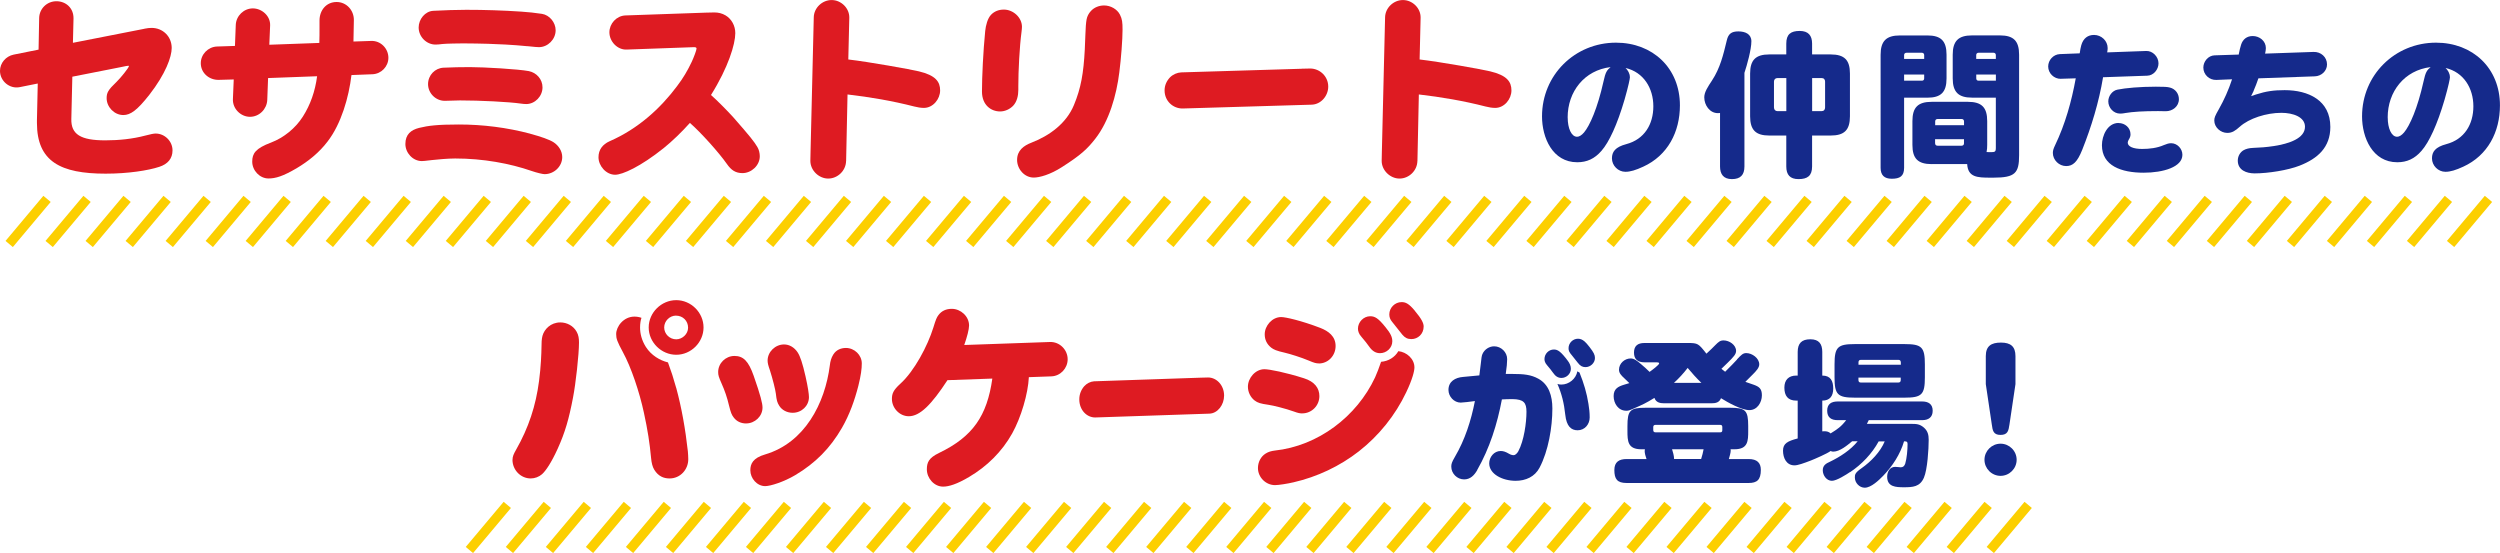 <?xml version="1.0" encoding="UTF-8"?>
<svg id="_レイヤー_2" data-name="レイヤー 2" xmlns="http://www.w3.org/2000/svg" viewBox="0 0 550.22 121.73">
  <defs>
    <style>
      .cls-1 {
        fill: #152a8b;
      }

      .cls-2 {
        fill: none;
        stroke: #fccf00;
        stroke-miterlimit: 10;
        stroke-width: 2.1px;
      }

      .cls-3 {
        fill: #de1b22;
      }
    </style>
  </defs>
  <g id="design">
    <g>
      <g>
        <path class="cls-3" d="M31.78,6.32c.66-.13,1.15-.18,1.59-.18,2.48,0,4.42,1.9,4.42,4.42,0,1.94-1.33,5.7-4.95,10.34-2.65,3.36-4.11,4.42-5.7,4.42-1.99,0-3.67-1.77-3.67-3.71,0-1.19.31-1.81,2.17-3.58.88-.84,2.74-3.14,2.74-3.49,0-.09-.18-.09-.66,0-.22.04-.66.13-1.06.22l-10.74,2.12-.22,9.28c-.09,3.4,2.03,4.73,7.47,4.73,3.01,0,6.01-.31,8.84-1.06,1.15-.31,1.86-.44,2.25-.44,1.99,0,3.71,1.68,3.71,3.71,0,1.77-1.02,3.01-2.92,3.62-2.43.8-6.85,1.5-11.8,1.5-9.9,0-15.12-2.65-15.12-11.18v-.57l.18-8.09-3.98.8c-2.25.44-4.33-1.37-4.33-3.58,0-1.72,1.28-3.23,3.01-3.58l5.48-1.1.13-6.94c.04-2.08,1.72-3.71,3.8-3.71s3.8,1.5,3.76,3.8l-.13,5.35,15.74-3.09Z"/>
        <path class="cls-3" d="M70.28,9.46c.04-1.15.04-2.3.04-3.45v-1.5c0-2.21,1.46-4.07,3.76-4.07,2.17,0,3.8,1.81,3.8,3.93,0,.57-.04,3.18-.09,4.77l3.89-.13c2.08-.09,3.8,1.64,3.8,3.71,0,1.9-1.55,3.54-3.49,3.62l-4.64.18c-.57,4.86-2.25,10.74-5.26,14.63-1.81,2.39-4.2,4.33-6.81,5.88-3.01,1.77-4.64,2.25-6.19,2.25-1.95,0-3.58-1.77-3.58-3.71,0-1.81.75-2.92,4.16-4.2,2.78-1.06,5.35-3.14,6.98-5.7,1.68-2.65,2.7-5.57,3.14-8.89l-10.79.4-.18,4.82c-.09,2.03-1.77,3.71-3.8,3.71s-3.85-1.77-3.76-3.89l.18-4.33-3.32.09c-2.08.04-3.93-1.5-3.93-3.67,0-1.94,1.59-3.58,3.54-3.67l3.98-.13.18-4.64c.09-1.99,1.77-3.62,3.76-3.62s3.89,1.68,3.8,3.76l-.18,4.24,11.01-.4Z"/>
        <path class="cls-3" d="M116.71,29.44c2.3.62,4.24,1.28,5.17,1.9,1.06.71,1.86,1.9,1.86,3.23,0,2.08-1.81,3.76-3.89,3.76-.4,0-1.72-.31-2.87-.71-4.73-1.64-10.65-2.74-16.8-2.74-1.64,0-3.98.22-5.13.35-1.41.18-1.99.22-2.21.22-1.99,0-3.62-1.81-3.62-3.76,0-2.12,1.24-3.09,3.01-3.54,1.99-.49,4.02-.75,8.75-.75,5.3,0,10.56.66,15.74,2.03ZM116.05,10.17c-3.01-.31-6.94-.49-8.62-.53-1.5-.04-3.76-.09-5.48-.09-.66,0-3.76.04-4.51.13-.71.09-1.19.13-1.59.13-1.99,0-3.71-1.72-3.71-3.76,0-1.81,1.41-3.58,3.23-3.67,2.21-.13,5.39-.22,7.25-.22,4.07,0,8.09.13,12.11.4,1.41.09,3.14.27,4.55.49,1.68.27,3.01,1.9,3.01,3.62,0,1.99-1.72,3.71-3.67,3.71-.27,0-.93-.04-2.56-.22ZM114.72,22.81c-2.74-.4-9.15-.71-13.48-.71-.49,0-2.83.09-3.36.09-1.99,0-3.67-1.68-3.67-3.67s1.55-3.54,3.4-3.62c1.81-.09,3.98-.13,5.83-.13,3.05,0,10.65.44,12.95.88,1.72.35,3.01,1.81,3.01,3.58,0,1.94-1.64,3.67-3.58,3.67-.35,0-.75-.04-1.1-.09Z"/>
        <path class="cls-3" d="M146.09,32.58c-5.13,4.11-9.11,5.88-10.7,5.88-1.99,0-3.67-1.95-3.67-3.85,0-1.64.88-2.83,2.48-3.54,6.28-2.74,11.18-7.25,14.81-12.11,1.41-1.86,2.3-3.4,3.23-5.35.4-.84,1.06-2.56,1.06-2.92,0-.22-.18-.31-.57-.31l-14.81.53c-2.03.09-3.8-1.77-3.8-3.8,0-1.9,1.55-3.62,3.49-3.71l17.81-.62c.97-.04,1.37-.04,1.81-.04.84,0,1.68.18,2.48.66,1.33.8,2.12,2.3,2.12,3.89,0,2.43-1.55,7.56-5.35,13.62,1.37,1.19,3.71,3.58,4.95,4.95,3.76,4.29,4.51,5.26,5.26,6.5.35.57.53,1.37.53,2.03,0,2.03-1.86,3.71-3.8,3.71-1.5,0-2.48-.62-3.45-2.03-1.77-2.52-5.7-6.9-8.13-9.02-1.77,1.99-3.98,4.11-5.75,5.53Z"/>
        <path class="cls-3" d="M186.21,35.45c-.04,2.12-1.86,3.85-3.93,3.85s-3.93-1.81-3.93-3.89c0-.31,0-.84.04-1.94l.71-29.66c.04-2.08,1.86-3.8,3.93-3.8s3.93,1.77,3.89,3.89l-.22,9.19c4.55.53,13.7,2.17,15.52,2.61,3.71.88,4.69,2.3,4.69,4.2s-1.55,3.85-3.58,3.85c-.62,0-1.46-.13-2.12-.31-4.82-1.24-9.77-2.08-14.68-2.65l-.31,14.68Z"/>
        <path class="cls-3" d="M224.83,6.98c-.44,3.27-.71,8.62-.71,11.94v.88c0,1.19-.27,2.56-1.15,3.49-.75.75-1.77,1.24-2.87,1.24-1.94,0-3.98-1.37-3.98-4.38,0-3.23.27-8.89.71-13.31.13-1.28.53-2.79,1.28-3.58.71-.75,1.68-1.15,2.83-1.15,2.03,0,3.98,1.72,3.98,3.8,0,.18-.04.75-.09,1.06ZM223.85,35.19c0-2.08,1.46-3.14,3.18-3.8,4.02-1.55,7.69-4.29,9.33-8.27,1.55-3.71,2.12-7.03,2.39-12.24.04-.84.09-2.03.13-3.23.04-1.46.13-2.65.27-3.4.13-.66.44-1.28.93-1.81.75-.84,1.86-1.24,2.92-1.24,1.41,0,2.87.8,3.49,2.03.49.97.57,1.68.57,3.32,0,2.12-.31,6.28-.71,9.37-.62,5.04-2.25,10.74-5.3,14.63-1.72,2.21-3.18,3.58-7.34,6.23-2.61,1.68-4.95,2.3-6.19,2.3-2.08,0-3.67-1.9-3.67-3.89Z"/>
        <path class="cls-3" d="M286.54,15.12c.88-.04,1.37-.04,1.81-.04,2.12,0,3.98,1.72,3.98,3.98,0,2.03-1.59,3.93-3.67,3.98l-27.01.8c-.84.04-1.19.04-1.41.04-2.08,0-3.93-1.64-3.93-3.98,0-1.11.44-2.08,1.19-2.87.66-.66,1.59-1.06,2.48-1.1l26.57-.8Z"/>
        <path class="cls-3" d="M311.95,35.45c-.04,2.12-1.86,3.85-3.93,3.85s-3.93-1.81-3.93-3.89c0-.31,0-.84.04-1.94l.71-29.66c.04-2.08,1.86-3.8,3.93-3.8s3.93,1.77,3.89,3.89l-.22,9.19c4.55.53,13.7,2.17,15.52,2.61,3.71.88,4.69,2.3,4.69,4.2s-1.55,3.85-3.58,3.85c-.62,0-1.46-.13-2.12-.31-4.82-1.24-9.77-2.08-14.68-2.65l-.31,14.68Z"/>
        <path class="cls-1" d="M358.73,16.94c0,.34-.31,1.94-1.19,5-1.6,5.47-3.4,9.35-5.07,11.25-1.53,1.77-3.23,2.52-5.34,2.52-5.44,0-7.75-5.41-7.75-10.1,0-9.08,7.21-16.22,16.28-16.22,8.09,0,14.07,5.61,14.07,13.8,0,5.81-2.65,11.02-8.09,13.5-1.63.75-2.82,1.12-3.91,1.12-1.6,0-2.96-1.36-2.96-2.96,0-1.43.71-2.48,3.16-3.13,3.98-1.05,5.95-4.35,5.95-8.33s-2.14-7.51-6.12-8.43c.51.48.95,1.22.95,1.97ZM345.03,25.85c0,2.41.82,4.25,2.07,4.25.44,0,.99-.31,1.53-.95,1.26-1.5,2.96-5.3,4.28-11.22.44-2.01.71-2.45,1.56-3.16-5.75.68-9.45,5.37-9.45,11.08Z"/>
        <path class="cls-1" d="M383.93,36.63c0,1.87-.88,2.79-2.75,2.79s-2.62-1.09-2.62-2.79v-11.76c-.17.03-.31.03-.48.03-1.8,0-2.99-1.77-2.99-3.47,0-1.16.78-2.31,1.7-3.71,1.8-2.75,2.48-5.61,3.26-8.84.34-1.46,1.05-1.97,2.55-1.97s2.86.58,2.86,2.18c0,1.8-.95,5.2-1.53,6.94v20.6ZM398.82,36.63c0,2.07-1.02,2.79-2.99,2.79-1.87,0-2.69-.95-2.69-2.79v-6.8h-3.74c-2.99,0-4.22-1.22-4.22-4.25v-9.38c0-2.99,1.22-4.22,4.22-4.22h3.74v-2.38c0-2.07.99-2.79,2.96-2.79,1.87,0,2.72.99,2.72,2.79v2.38h4.08c3.03,0,4.25,1.22,4.25,4.22v9.38c0,3.03-1.22,4.25-4.25,4.25h-4.08v6.8ZM393.15,17.18h-1.94c-.48,0-.78.31-.78.78v5.68c0,.51.31.82.78.82h1.94v-7.28ZM400.9,24.46c.51,0,.78-.31.78-.82v-5.68c0-.48-.27-.78-.78-.78h-2.07v7.28h2.07Z"/>
        <path class="cls-1" d="M419.07,36.93c0,1.87-.95,2.41-2.72,2.41-1.63,0-2.45-.78-2.45-2.41V12.05c0-3.03,1.26-4.25,4.25-4.25h6.05c2.99,0,4.21,1.22,4.21,4.25v5.2c0,3.03-1.22,4.25-4.21,4.25h-5.13v15.43ZM423.49,12.12c0-.31-.2-.51-.51-.51h-3.37c-.34,0-.54.2-.54.51v.85h4.42v-.85ZM419.07,17.76h3.91c.31,0,.51-.17.51-.51v-.85h-4.42v1.36ZM425.15,36.12c-3.03,0-4.25-1.22-4.25-4.22v-5.24c0-3.03,1.22-4.25,4.25-4.25h7.96c3.03,0,4.25,1.22,4.25,4.25v5.24c0,.58-.03.99-.14,1.56.24.03.48.03.71.03,1.16,0,1.33-.03,1.33-.99v-11.01h-5.24c-2.99,0-4.25-1.22-4.25-4.25v-5.2c0-3.03,1.26-4.25,4.25-4.25h6.15c2.99,0,4.21,1.22,4.21,4.25v22.13c0,3.91-.85,4.93-5.61,4.93h-.75c-2.86,0-4.9-.1-5.07-2.99h-7.82ZM432.26,27.55v-.82c0-.34-.2-.54-.54-.54h-5.27c-.34,0-.54.2-.54.54v.82h6.36ZM425.9,31.56c0,.31.2.51.54.51h5.27c.34,0,.54-.2.54-.51v-.92h-6.36v.92ZM439.26,12.97v-.85c0-.31-.2-.51-.51-.51h-3.3c-.31,0-.51.2-.51.51v.85h4.32ZM434.95,16.4v.85c0,.34.2.51.51.51h3.81v-1.36h-4.32Z"/>
        <path class="cls-1" d="M453.57,17.35c-1.5.03-2.79-1.22-2.79-2.72,0-1.39,1.12-2.65,2.55-2.72l4.39-.17c.1-.71.2-1.29.34-1.77.44-1.56,1.46-2.28,2.82-2.28,1.6,0,2.99,1.29,2.99,2.89,0,.24-.03.54-.1.95l8.57-.31c1.43-.07,2.72,1.26,2.72,2.72,0,1.36-1.09,2.69-2.48,2.72l-9.72.34c-.92,5.51-2.55,10.85-4.59,15.98-1.09,2.72-2.07,3.57-3.54,3.57-1.56,0-2.92-1.33-2.92-2.89,0-.54.14-.95.48-1.67,2.24-4.66,3.64-9.69,4.56-14.75l-3.26.1ZM466.28,27.08c1.39,0,2.62,1.02,2.62,2.48,0,.41-.1.71-.41,1.22-.1.17-.2.41-.2.61,0,.85,1.19,1.39,3.16,1.39,1.63,0,3.3-.2,4.79-.85.65-.27,1.09-.41,1.6-.41,1.36,0,2.48,1.22,2.48,2.55,0,2.69-4.22,3.94-8.53,3.94-4.93,0-9.18-1.53-9.18-6.05,0-2.11,1.22-4.9,3.67-4.9ZM467.64,24.9c-.37.07-.71.1-1.05.1-1.43,0-2.58-1.29-2.58-2.69,0-1.16.85-2.35,2.01-2.58,1.8-.37,5.03-.65,8.46-.65,1.8,0,2.52.03,3.13.2,1.16.31,1.94,1.33,1.94,2.55,0,1.6-1.39,2.65-2.89,2.65-.58,0-1.16-.03-1.7-.03-3.26,0-5.51.14-7.31.44Z"/>
        <path class="cls-1" d="M496.02,19.97c-.2.44-.37.78-.58,1.19.31-.1.78-.27,1.09-.37,2.21-.71,3.91-.95,6.29-.95,5.2,0,10.06,2.21,10.06,8.09,0,4.52-2.79,6.97-6.77,8.53-2.52.99-6.9,1.7-9.89,1.7-1.8,0-3.71-.71-3.71-2.82,0-.95.51-1.87,1.33-2.31.51-.27,1.12-.44,2.01-.48,1.7-.07,2.79-.14,4.62-.41,3.3-.51,6.83-1.67,6.83-4.25,0-2.14-2.62-3.06-5.2-3.06-3.3,0-7.11,1.22-9.15,3.06-.99.88-1.67,1.36-2.75,1.36-1.46,0-2.86-1.22-2.86-2.72,0-.61.14-.99.99-2.48,1.19-2.11,2.14-4.22,2.92-6.6l-3.43.14c-1.56.07-2.89-1.16-2.89-2.72,0-1.36,1.09-2.65,2.48-2.69l5.3-.17c.17-.88.34-1.6.54-2.21.37-1.12,1.22-1.87,2.55-1.87,1.5,0,2.89,1.09,2.89,2.65,0,.31-.07.82-.17,1.22l10.64-.37c1.63-.07,2.99,1.12,2.99,2.75,0,1.46-1.26,2.58-2.69,2.62l-12.41.44c-.41,1.19-.61,1.7-1.05,2.72Z"/>
        <path class="cls-1" d="M539.21,16.94c0,.34-.31,1.94-1.19,5-1.6,5.47-3.4,9.35-5.07,11.25-1.53,1.77-3.23,2.52-5.34,2.52-5.44,0-7.75-5.41-7.75-10.1,0-9.08,7.21-16.22,16.28-16.22,8.09,0,14.07,5.61,14.07,13.8,0,5.81-2.65,11.02-8.09,13.5-1.63.75-2.82,1.12-3.91,1.12-1.6,0-2.96-1.36-2.96-2.96,0-1.43.71-2.48,3.16-3.13,3.98-1.05,5.95-4.35,5.95-8.33s-2.14-7.51-6.12-8.43c.51.48.95,1.22.95,1.97ZM525.51,25.85c0,2.41.82,4.25,2.07,4.25.44,0,.99-.31,1.53-.95,1.26-1.5,2.96-5.3,4.28-11.22.44-2.01.71-2.45,1.56-3.16-5.75.68-9.45,5.37-9.45,11.08Z"/>
        <path class="cls-3" d="M112.8,101.2c0-.71.22-1.24.8-2.25,2.74-4.82,4.33-9.64,5.04-15.12.4-2.92.53-6.37.53-7.21,0-1.24.04-1.99.22-2.7.4-1.46,1.81-2.96,3.93-2.96,1.46,0,2.87.75,3.58,2.03.44.75.53,1.55.53,2.39,0,2.61-.71,9.06-1.33,12.2-.88,4.6-1.72,7.56-3.36,11.18-1.41,3.09-2.61,4.86-3.45,5.61-.66.58-1.59.93-2.48.93-2.25,0-4.02-1.9-4.02-4.11ZM148.83,85.37c1.19,4.38,2.03,9.15,2.56,13.97.04.58.09,1.15.09,1.72,0,2.3-1.77,4.24-4.11,4.24-1.33,0-2.48-.49-3.36-1.9-.4-.62-.62-1.55-.71-2.56-.31-3.32-.75-6.19-1.59-10.03-.97-4.51-2.78-9.95-4.64-13.35-1.24-2.3-1.46-2.92-1.46-3.93,0-1.68,1.64-3.85,4.02-3.85.53,0,1.06.09,1.55.27-.18.49-.31,1.28-.31,2.12,0,1.33.35,2.83,1.28,4.29,1.19,1.86,3.09,2.96,4.86,3.4.75,2.03,1.19,3.4,1.81,5.61ZM148.83,78.08c-3.27,0-6.06-2.74-6.06-6.01s2.79-6.01,6.06-6.01,6.01,2.74,6.01,6.01-2.74,6.01-6.01,6.01ZM148.79,69.46c-1.41,0-2.61,1.19-2.61,2.61s1.19,2.61,2.65,2.61c1.33,0,2.61-1.15,2.61-2.56,0-1.5-1.15-2.65-2.65-2.65Z"/>
        <path class="cls-3" d="M164.25,93.2c-1.15,0-2.12-.44-2.78-1.33-.44-.57-.62-1.02-1.02-2.61-.44-1.86-.93-3.27-1.64-4.86-.62-1.41-.75-1.81-.75-2.52,0-1.94,1.64-3.54,3.58-3.54s3.09,1.1,4.24,4.38c1.5,4.29,1.94,6.06,1.94,6.98,0,1.95-1.72,3.49-3.58,3.49ZM165.14,103.5c0-1.37.53-2.7,3.27-3.49,8.66-2.56,13.17-11.18,14.23-19.63.09-.84.31-1.64.75-2.34.62-1.02,1.68-1.46,2.79-1.46,1.86,0,3.49,1.55,3.49,3.4,0,1.19-.18,2.61-.75,4.91-.84,3.27-1.95,6.37-3.62,9.28-2.61,4.51-5.83,7.74-10.26,10.39-2.52,1.5-5.48,2.43-6.63,2.43-1.81,0-3.27-1.72-3.27-3.49ZM175.57,77.59c.53.8,1.06,2.34,1.72,5.26.53,2.34.75,3.93.75,4.55,0,1.9-1.59,3.45-3.58,3.45-1.28,0-2.39-.62-2.96-1.55-.44-.71-.57-1.11-.75-2.7-.09-.8-.71-3.27-1.28-5.04-.4-1.15-.53-1.64-.53-2.21,0-1.9,1.68-3.54,3.62-3.54,1.15,0,2.25.62,3.01,1.77Z"/>
        <path class="cls-3" d="M208.54,83.65c-3.58,5.48-6.1,7.96-8.53,7.96-2.03,0-3.71-1.81-3.71-3.8,0-1.19.31-1.95,1.86-3.36,3.09-2.79,6.01-8.35,7.25-12.33.57-1.86.75-2.25,1.11-2.74.71-.97,1.72-1.41,2.96-1.41,1.95,0,3.8,1.64,3.8,3.67,0,.84-.44,2.52-1.06,4.29l18.83-.66c2.17-.09,3.93,1.72,3.93,3.8,0,1.95-1.55,3.67-3.54,3.76l-5,.18c-.18,3.67-1.72,8.88-3.67,12.38-2.25,4.02-5.53,7.25-9.5,9.59-2.61,1.55-4.42,2.12-5.7,2.12-1.99,0-3.58-1.86-3.58-3.8,0-1.5.4-2.52,2.7-3.62,7.43-3.58,10.56-8.18,11.71-16.36l-9.86.35Z"/>
        <path class="cls-3" d="M264.29,83.12c.78-.04,1.21-.04,1.6-.04,1.88,0,3.52,1.72,3.52,3.98,0,2.03-1.41,3.93-3.25,3.98l-23.89.8c-.74.04-1.06.04-1.25.04-1.84,0-3.48-1.64-3.48-3.98,0-1.1.39-2.08,1.06-2.87.59-.66,1.41-1.06,2.19-1.11l23.5-.8Z"/>
        <path class="cls-3" d="M286.63,90.99c-.53,0-.97-.09-1.81-.4-1.81-.66-4.69-1.37-5.66-1.5-1.81-.26-2.34-.44-3.01-.93-.88-.66-1.5-1.81-1.5-3.05,0-1.95,1.68-3.85,3.62-3.85,1.11,0,4.69.71,8.71,1.99,2.39.75,3.4,2.21,3.4,3.93,0,2.08-1.68,3.8-3.76,3.8ZM311.3,80.86c0,.8-.44,2.61-1.81,5.48-2.39,5.04-6.01,9.55-10.43,13-4.2,3.27-9.15,5.61-14.37,6.81-1.33.31-3.27.62-4.07.62-2.03,0-3.76-1.72-3.76-3.76,0-1.28.62-2.52,1.68-3.18.62-.4,1.28-.57,1.99-.66,9.59-1.02,18.08-7.51,22.1-16.09.35-.75.93-2.25,1.33-3.45,1.59-.13,3.01-.97,3.8-2.34,1.81.18,3.54,1.68,3.54,3.58ZM290.25,79.98c-.57,0-.97-.09-2.21-.62-1.68-.71-4.11-1.46-5.22-1.72-1.95-.44-2.48-.71-3.01-1.1-1.02-.8-1.46-1.81-1.46-2.96,0-1.9,1.64-3.8,3.62-3.8.93,0,4.33.75,8.62,2.39,1.81.71,3.36,1.86,3.36,3.98s-1.63,3.85-3.71,3.85ZM304.84,71.89c1.28,1.55,1.59,2.34,1.59,3.23,0,1.46-1.28,2.61-2.7,2.61-.88,0-1.68-.4-2.43-1.5-.27-.4-1.02-1.37-1.68-2.12-.57-.62-.75-1.28-.75-1.77,0-1.46,1.24-2.74,2.7-2.74,1.02,0,1.77.44,3.27,2.3ZM311.38,68.4c1.5,1.77,1.95,2.74,1.95,3.45,0,1.68-1.28,2.78-2.7,2.78-.88,0-1.42-.31-1.99-.97-.27-.31-1.11-1.37-2.25-2.83-.44-.53-.62-1.02-.62-1.64,0-1.46,1.24-2.7,2.7-2.7.88,0,1.59.31,2.92,1.9Z"/>
        <path class="cls-1" d="M325.12,103.47c-.65,1.12-1.5,2.04-2.89,2.04-1.53,0-2.82-1.29-2.82-2.82,0-.54.1-.95.78-2.11,2.24-3.81,3.57-7.99,4.42-12.31-.95.14-2.75.34-3.13.34-1.46,0-2.69-1.33-2.69-2.79,0-1.9,1.53-2.72,3.2-2.86,1.12-.1,2.62-.24,3.6-.34.07-.51.2-1.63.31-2.52.14-1.33.2-1.8.37-2.18.44-1.02,1.5-1.7,2.58-1.7,1.53,0,2.86,1.29,2.86,2.82,0,.71-.1,1.84-.31,3.26h1.39c2.62,0,4.18.17,5.78,1.05,2.31,1.26,3.09,3.77,3.09,6.56,0,4.11-.88,9.35-2.82,13.02-1.05,2.01-3.06,2.89-5.27,2.89-2.86,0-5.81-1.46-5.81-3.84,0-1.36,1.05-2.72,2.52-2.72.54,0,1.05.14,1.84.61.34.2.68.31,1.05.31.31,0,.75-.41.99-.85,1.26-2.35,1.8-6.29,1.8-8.7,0-2-.61-2.75-3.06-2.79-.65,0-1.9.03-2.35.07-1.02,5.41-2.69,10.74-5.44,15.54ZM345.05,79.4c.41.54.68,1.12.68,1.77,0,1.12-.99,2.01-2.07,2.01-.75,0-1.33-.37-1.87-1.16-.24-.34-.75-1.02-1.29-1.63-.48-.54-.58-.99-.58-1.36,0-1.16.95-2.11,2.07-2.11.85,0,1.53.44,3.06,2.48ZM347.63,81.99c.95,2.35,1.6,4.52,1.97,6.9.17.99.27,1.97.27,2.99,0,1.5-1.09,2.82-2.65,2.82-1.43,0-2.45-.88-2.72-3.4-.27-2.55-.78-4.62-1.73-6.8.27.1.58.14.85.14,1.7,0,3.23-1.26,3.54-2.92.14.1.31.2.48.27ZM348.72,75.12c.27.24.71.71,1.12,1.26.92,1.19,1.19,1.73,1.19,2.41,0,1.09-.99,2.01-2.07,2.01-.68,0-1.16-.24-1.73-.99-.24-.31-.95-1.22-1.16-1.46-.75-.88-.85-1.16-.85-1.73,0-1.12.95-2.07,2.07-2.07.54,0,.99.2,1.43.58Z"/>
        <path class="cls-1" d="M382.29,79.1c.95-1.02,1.33-1.39,2.04-1.39,1.29,0,2.86,1.12,2.86,2.48,0,.75-.68,1.46-1.39,2.18-.58.58-1.09,1.12-1.67,1.67.68.24,1.29.44,1.77.61,1.26.44,1.87.88,1.87,2.35,0,1.56-1.02,3.26-2.75,3.26s-4.73-1.67-6.25-2.62c-.37.95-1.16,1.12-2.11,1.12h-10.4c-.95,0-1.8-.2-2.14-1.19-1.94,1.19-2.55,1.46-4.59,2.35-.99.44-1.19.48-1.6.48-1.77,0-2.79-1.6-2.79-3.23s1.05-2.11,2.24-2.48c.41-.14.82-.24,1.22-.37-.41-.41-.78-.75-1.09-1.05-.75-.68-1.19-1.19-1.19-1.9,0-1.36,1.22-2.48,2.58-2.48.75,0,1.39.51,2.28,1.26.65.54,1.26,1.09,1.87,1.7.58-.41,2.11-1.56,2.11-1.87,0-.2-.31-.24-.54-.24h-2.72c-1.43,0-2.28-.65-2.28-2.14s.85-2.11,2.28-2.11h9.55c2.24,0,2.35.1,4.11,2.35.92-.82,1.5-1.43,1.94-1.87.75-.75,1.09-1.05,1.84-1.05,1.26,0,2.75.99,2.75,2.31,0,.71-.51,1.29-1.9,2.65-.44.41-.88.88-1.33,1.29.27.24.54.44.82.65,1.22-1.19,2.04-2.07,2.62-2.69ZM361.99,99.19c0-.14,0-.2.03-.31h-.78c-2.99,0-3.06-1.77-3.06-4.05v-1.05c0-3.47.58-4.04,4.01-4.04h18.56c3.43,0,4.01.58,4.01,4.04v1.05c0,2.21-.03,4.05-3.03,4.05h-.85c.03.1.03.2.03.31,0,.44-.27,1.36-.41,1.84h4.35c1.87,0,2.69.85,2.69,2.38,0,2.21-.85,2.89-2.69,2.89h-26.86c-2.07,0-2.69-.88-2.69-2.86,0-1.77,1.05-2.41,2.69-2.41h4.39c-.2-.54-.41-1.26-.41-1.84ZM364.34,93.51c-.31,0-.48.17-.48.48v.68c0,.31.17.48.48.48h14.28c.31,0,.44-.17.44-.48v-.68c0-.31-.14-.48-.44-.48h-14.28ZM374.4,101.02c.24-.82.41-1.36.54-2.14h-6.94c.17.51.44,1.46.44,2.04v.1h5.95ZM371.44,80.97c-.95,1.22-1.87,2.24-3.03,3.3h6.05c-1.09-1.05-2.07-2.14-3.03-3.3Z"/>
        <path class="cls-1" d="M407.19,103.88c-.85.58-2.99,1.94-4.01,1.94-1.19,0-2.01-1.22-2.01-2.31s.71-1.5,1.6-1.9c2.18-1.05,4.55-2.58,6.08-4.49h-1.22c-1.05.88-2.72,2.28-4.15,2.28-.2,0-.37-.03-.58-.14-.78.58-3.43,1.73-4.39,2.11-1.6.61-2.82,1.05-3.57,1.05-1.77,0-2.52-1.63-2.52-3.23s1.02-2.11,3.23-2.69v-8.33h-.31c-1.87,0-2.62-1.09-2.62-2.86,0-1.67.92-2.65,2.62-2.65h.31v-5.2c0-1.9.88-2.79,2.79-2.79s2.62,1.05,2.62,2.79v5.2c1.84,0,2.41,1.19,2.41,2.86s-.75,2.65-2.41,2.65v6.77c.14-.03.27-.03.44-.03.51,0,1.02.1,1.39.48,1.5-.92,2.35-1.5,3.43-2.92h-1.9c-1.36,0-2.28-.58-2.28-2.07s.92-2.04,2.31-2.04h18.6c1.36,0,2.31.58,2.31,2.04s-.95,2.07-2.31,2.07h-11.76c-.14.27-.27.54-.41.82h9.69c1.16,0,1.9,0,2.86.82.85.75,1.05,1.6,1.05,2.69,0,2.01-.27,6.53-1.05,8.33-.88,2.04-2.48,2.11-4.42,2.11-1.73,0-3.67-.07-3.67-2.31,0-1.09.58-2.18,1.77-2.18.37,0,.99.1,1.22.1.54,0,.82-.31.99-.82.34-1.12.51-3.03.51-4.28,0-.41-.1-.61-.54-.61h-.24c-.82,2.82-2.55,5.47-4.59,7.58-.92.95-2.65,2.62-4.05,2.62-1.19,0-2.18-1.09-2.18-2.24,0-.65.03-1.05,1.5-2.07,2.07-1.46,4.11-3.57,5.07-5.88h-1.33c-1.46,2.69-3.74,5.07-6.29,6.77ZM423.64,83.07c0,3.77-.68,4.45-4.45,4.45h-10.98c-3.77,0-4.45-.68-4.45-4.45v-2.89c0-3.77.68-4.45,4.45-4.45h10.98c3.77,0,4.45.68,4.45,4.45v2.89ZM418.34,79.74c0-.34-.17-.54-.51-.54h-8.29c-.34,0-.51.2-.51.54v.54h9.32v-.54ZM409.02,83.11v.54c0,.34.17.54.51.54h8.29c.34,0,.51-.2.51-.54v-.54h-9.32Z"/>
        <path class="cls-1" d="M443.84,101.19c0,1.94-1.6,3.54-3.54,3.54s-3.54-1.6-3.54-3.54,1.6-3.54,3.54-3.54,3.54,1.6,3.54,3.54ZM442.25,93.48c-.2,1.33-.37,2.24-1.97,2.24s-1.73-1.02-1.9-2.24l-1.33-8.94v-6.15c0-2.24,1.19-2.99,3.33-2.99s3.2.85,3.2,2.99v6.15l-1.33,8.94Z"/>
      </g>
      <g>
        <line class="cls-2" x1="2.02" y1="53.7" x2="10.35" y2="43.77"/>
        <line class="cls-2" x1="10.82" y1="53.7" x2="19.16" y2="43.77"/>
        <line class="cls-2" x1="19.63" y1="53.7" x2="27.97" y2="43.77"/>
        <line class="cls-2" x1="28.44" y1="53.7" x2="36.78" y2="43.77"/>
        <line class="cls-2" x1="37.25" y1="53.7" x2="45.59" y2="43.77"/>
        <line class="cls-2" x1="46.06" y1="53.7" x2="54.39" y2="43.77"/>
        <line class="cls-2" x1="54.87" y1="53.7" x2="63.2" y2="43.77"/>
        <line class="cls-2" x1="63.68" y1="53.7" x2="72.01" y2="43.77"/>
        <line class="cls-2" x1="72.48" y1="53.7" x2="80.82" y2="43.77"/>
        <line class="cls-2" x1="81.29" y1="53.7" x2="89.63" y2="43.77"/>
        <line class="cls-2" x1="90.1" y1="53.7" x2="98.44" y2="43.77"/>
        <line class="cls-2" x1="98.91" y1="53.7" x2="107.25" y2="43.77"/>
        <line class="cls-2" x1="107.72" y1="53.7" x2="116.05" y2="43.77"/>
        <line class="cls-2" x1="116.53" y1="53.7" x2="124.86" y2="43.77"/>
        <line class="cls-2" x1="125.34" y1="53.7" x2="133.67" y2="43.77"/>
        <line class="cls-2" x1="134.14" y1="53.7" x2="142.48" y2="43.77"/>
        <line class="cls-2" x1="142.95" y1="53.7" x2="151.29" y2="43.77"/>
        <line class="cls-2" x1="151.76" y1="53.7" x2="160.1" y2="43.77"/>
        <line class="cls-2" x1="160.57" y1="53.7" x2="168.91" y2="43.77"/>
        <line class="cls-2" x1="169.38" y1="53.7" x2="177.71" y2="43.77"/>
        <line class="cls-2" x1="178.19" y1="53.7" x2="186.52" y2="43.77"/>
        <line class="cls-2" x1="187" y1="53.7" x2="195.33" y2="43.77"/>
        <line class="cls-2" x1="195.8" y1="53.7" x2="204.14" y2="43.77"/>
        <line class="cls-2" x1="204.61" y1="53.7" x2="212.95" y2="43.77"/>
        <line class="cls-2" x1="213.42" y1="53.7" x2="221.76" y2="43.77"/>
        <line class="cls-2" x1="222.23" y1="53.7" x2="230.57" y2="43.77"/>
        <line class="cls-2" x1="231.04" y1="53.7" x2="239.37" y2="43.77"/>
        <line class="cls-2" x1="239.85" y1="53.7" x2="248.18" y2="43.77"/>
        <line class="cls-2" x1="248.66" y1="53.7" x2="256.99" y2="43.77"/>
        <line class="cls-2" x1="257.47" y1="53.7" x2="265.8" y2="43.77"/>
        <line class="cls-2" x1="266.27" y1="53.7" x2="274.61" y2="43.77"/>
        <line class="cls-2" x1="275.08" y1="53.7" x2="283.42" y2="43.77"/>
        <line class="cls-2" x1="283.89" y1="53.7" x2="292.23" y2="43.77"/>
        <line class="cls-2" x1="292.7" y1="53.7" x2="301.04" y2="43.77"/>
        <line class="cls-2" x1="301.51" y1="53.7" x2="309.84" y2="43.77"/>
        <line class="cls-2" x1="310.32" y1="53.7" x2="318.65" y2="43.77"/>
        <line class="cls-2" x1="319.13" y1="53.7" x2="327.46" y2="43.77"/>
        <line class="cls-2" x1="327.93" y1="53.7" x2="336.27" y2="43.77"/>
        <line class="cls-2" x1="336.74" y1="53.7" x2="345.08" y2="43.77"/>
        <line class="cls-2" x1="345.55" y1="53.7" x2="353.89" y2="43.77"/>
        <line class="cls-2" x1="354.36" y1="53.7" x2="362.7" y2="43.77"/>
        <line class="cls-2" x1="363.17" y1="53.7" x2="371.5" y2="43.77"/>
        <line class="cls-2" x1="371.98" y1="53.7" x2="380.31" y2="43.77"/>
        <line class="cls-2" x1="380.79" y1="53.7" x2="389.12" y2="43.77"/>
        <line class="cls-2" x1="389.59" y1="53.7" x2="397.93" y2="43.77"/>
        <line class="cls-2" x1="398.4" y1="53.7" x2="406.74" y2="43.77"/>
        <line class="cls-2" x1="407.21" y1="53.7" x2="415.55" y2="43.77"/>
        <line class="cls-2" x1="416.02" y1="53.7" x2="424.36" y2="43.77"/>
        <line class="cls-2" x1="424.83" y1="53.7" x2="433.16" y2="43.77"/>
        <line class="cls-2" x1="433.64" y1="53.7" x2="441.97" y2="43.77"/>
        <line class="cls-2" x1="442.45" y1="53.7" x2="450.78" y2="43.77"/>
        <line class="cls-2" x1="451.25" y1="53.7" x2="459.59" y2="43.77"/>
        <line class="cls-2" x1="460.06" y1="53.7" x2="468.4" y2="43.77"/>
        <line class="cls-2" x1="468.87" y1="53.7" x2="477.21" y2="43.77"/>
        <line class="cls-2" x1="477.68" y1="53.7" x2="486.02" y2="43.77"/>
        <line class="cls-2" x1="486.49" y1="53.7" x2="494.83" y2="43.77"/>
        <line class="cls-2" x1="495.3" y1="53.7" x2="503.63" y2="43.77"/>
        <line class="cls-2" x1="504.11" y1="53.7" x2="512.44" y2="43.77"/>
        <line class="cls-2" x1="512.92" y1="53.7" x2="521.25" y2="43.77"/>
        <line class="cls-2" x1="521.72" y1="53.7" x2="530.06" y2="43.77"/>
        <line class="cls-2" x1="530.53" y1="53.7" x2="538.87" y2="43.77"/>
        <line class="cls-2" x1="539.34" y1="53.7" x2="547.68" y2="43.77"/>
      </g>
      <g>
        <line class="cls-2" x1="103.31" y1="121.05" x2="111.65" y2="111.12"/>
        <line class="cls-2" x1="112.12" y1="121.05" x2="120.46" y2="111.12"/>
        <line class="cls-2" x1="120.93" y1="121.05" x2="129.27" y2="111.12"/>
        <line class="cls-2" x1="129.74" y1="121.05" x2="138.08" y2="111.12"/>
        <line class="cls-2" x1="138.55" y1="121.05" x2="146.88" y2="111.12"/>
        <line class="cls-2" x1="147.36" y1="121.05" x2="155.69" y2="111.12"/>
        <line class="cls-2" x1="156.17" y1="121.05" x2="164.5" y2="111.12"/>
        <line class="cls-2" x1="164.97" y1="121.05" x2="173.31" y2="111.12"/>
        <line class="cls-2" x1="173.78" y1="121.05" x2="182.12" y2="111.12"/>
        <line class="cls-2" x1="182.59" y1="121.05" x2="190.93" y2="111.12"/>
        <line class="cls-2" x1="191.4" y1="121.05" x2="199.74" y2="111.12"/>
        <line class="cls-2" x1="200.21" y1="121.05" x2="208.54" y2="111.12"/>
        <line class="cls-2" x1="209.02" y1="121.05" x2="217.35" y2="111.12"/>
        <line class="cls-2" x1="217.83" y1="121.05" x2="226.16" y2="111.12"/>
        <line class="cls-2" x1="226.63" y1="121.05" x2="234.97" y2="111.12"/>
        <line class="cls-2" x1="235.44" y1="121.05" x2="243.78" y2="111.12"/>
        <line class="cls-2" x1="244.25" y1="121.05" x2="252.59" y2="111.12"/>
        <line class="cls-2" x1="253.06" y1="121.05" x2="261.4" y2="111.12"/>
        <line class="cls-2" x1="261.87" y1="121.05" x2="270.21" y2="111.12"/>
        <line class="cls-2" x1="270.68" y1="121.05" x2="279.01" y2="111.12"/>
        <line class="cls-2" x1="279.49" y1="121.05" x2="287.82" y2="111.12"/>
        <line class="cls-2" x1="288.3" y1="121.05" x2="296.63" y2="111.12"/>
        <line class="cls-2" x1="297.1" y1="121.05" x2="305.44" y2="111.12"/>
        <line class="cls-2" x1="305.91" y1="121.05" x2="314.25" y2="111.12"/>
        <line class="cls-2" x1="314.72" y1="121.05" x2="323.06" y2="111.12"/>
        <line class="cls-2" x1="323.53" y1="121.05" x2="331.87" y2="111.12"/>
        <line class="cls-2" x1="332.34" y1="121.05" x2="340.67" y2="111.12"/>
        <line class="cls-2" x1="341.15" y1="121.05" x2="349.48" y2="111.12"/>
        <line class="cls-2" x1="349.96" y1="121.05" x2="358.29" y2="111.12"/>
        <line class="cls-2" x1="358.76" y1="121.05" x2="367.1" y2="111.12"/>
        <line class="cls-2" x1="367.57" y1="121.05" x2="375.91" y2="111.12"/>
        <line class="cls-2" x1="376.38" y1="121.05" x2="384.72" y2="111.12"/>
        <line class="cls-2" x1="385.19" y1="121.05" x2="393.53" y2="111.12"/>
        <line class="cls-2" x1="394" y1="121.05" x2="402.33" y2="111.12"/>
        <line class="cls-2" x1="402.81" y1="121.05" x2="411.14" y2="111.12"/>
        <line class="cls-2" x1="411.62" y1="121.05" x2="419.95" y2="111.12"/>
        <line class="cls-2" x1="420.42" y1="121.05" x2="428.76" y2="111.12"/>
        <line class="cls-2" x1="429.23" y1="121.05" x2="437.57" y2="111.12"/>
        <line class="cls-2" x1="438.04" y1="121.05" x2="446.38" y2="111.12"/>
      </g>
    </g>
  </g>
</svg>